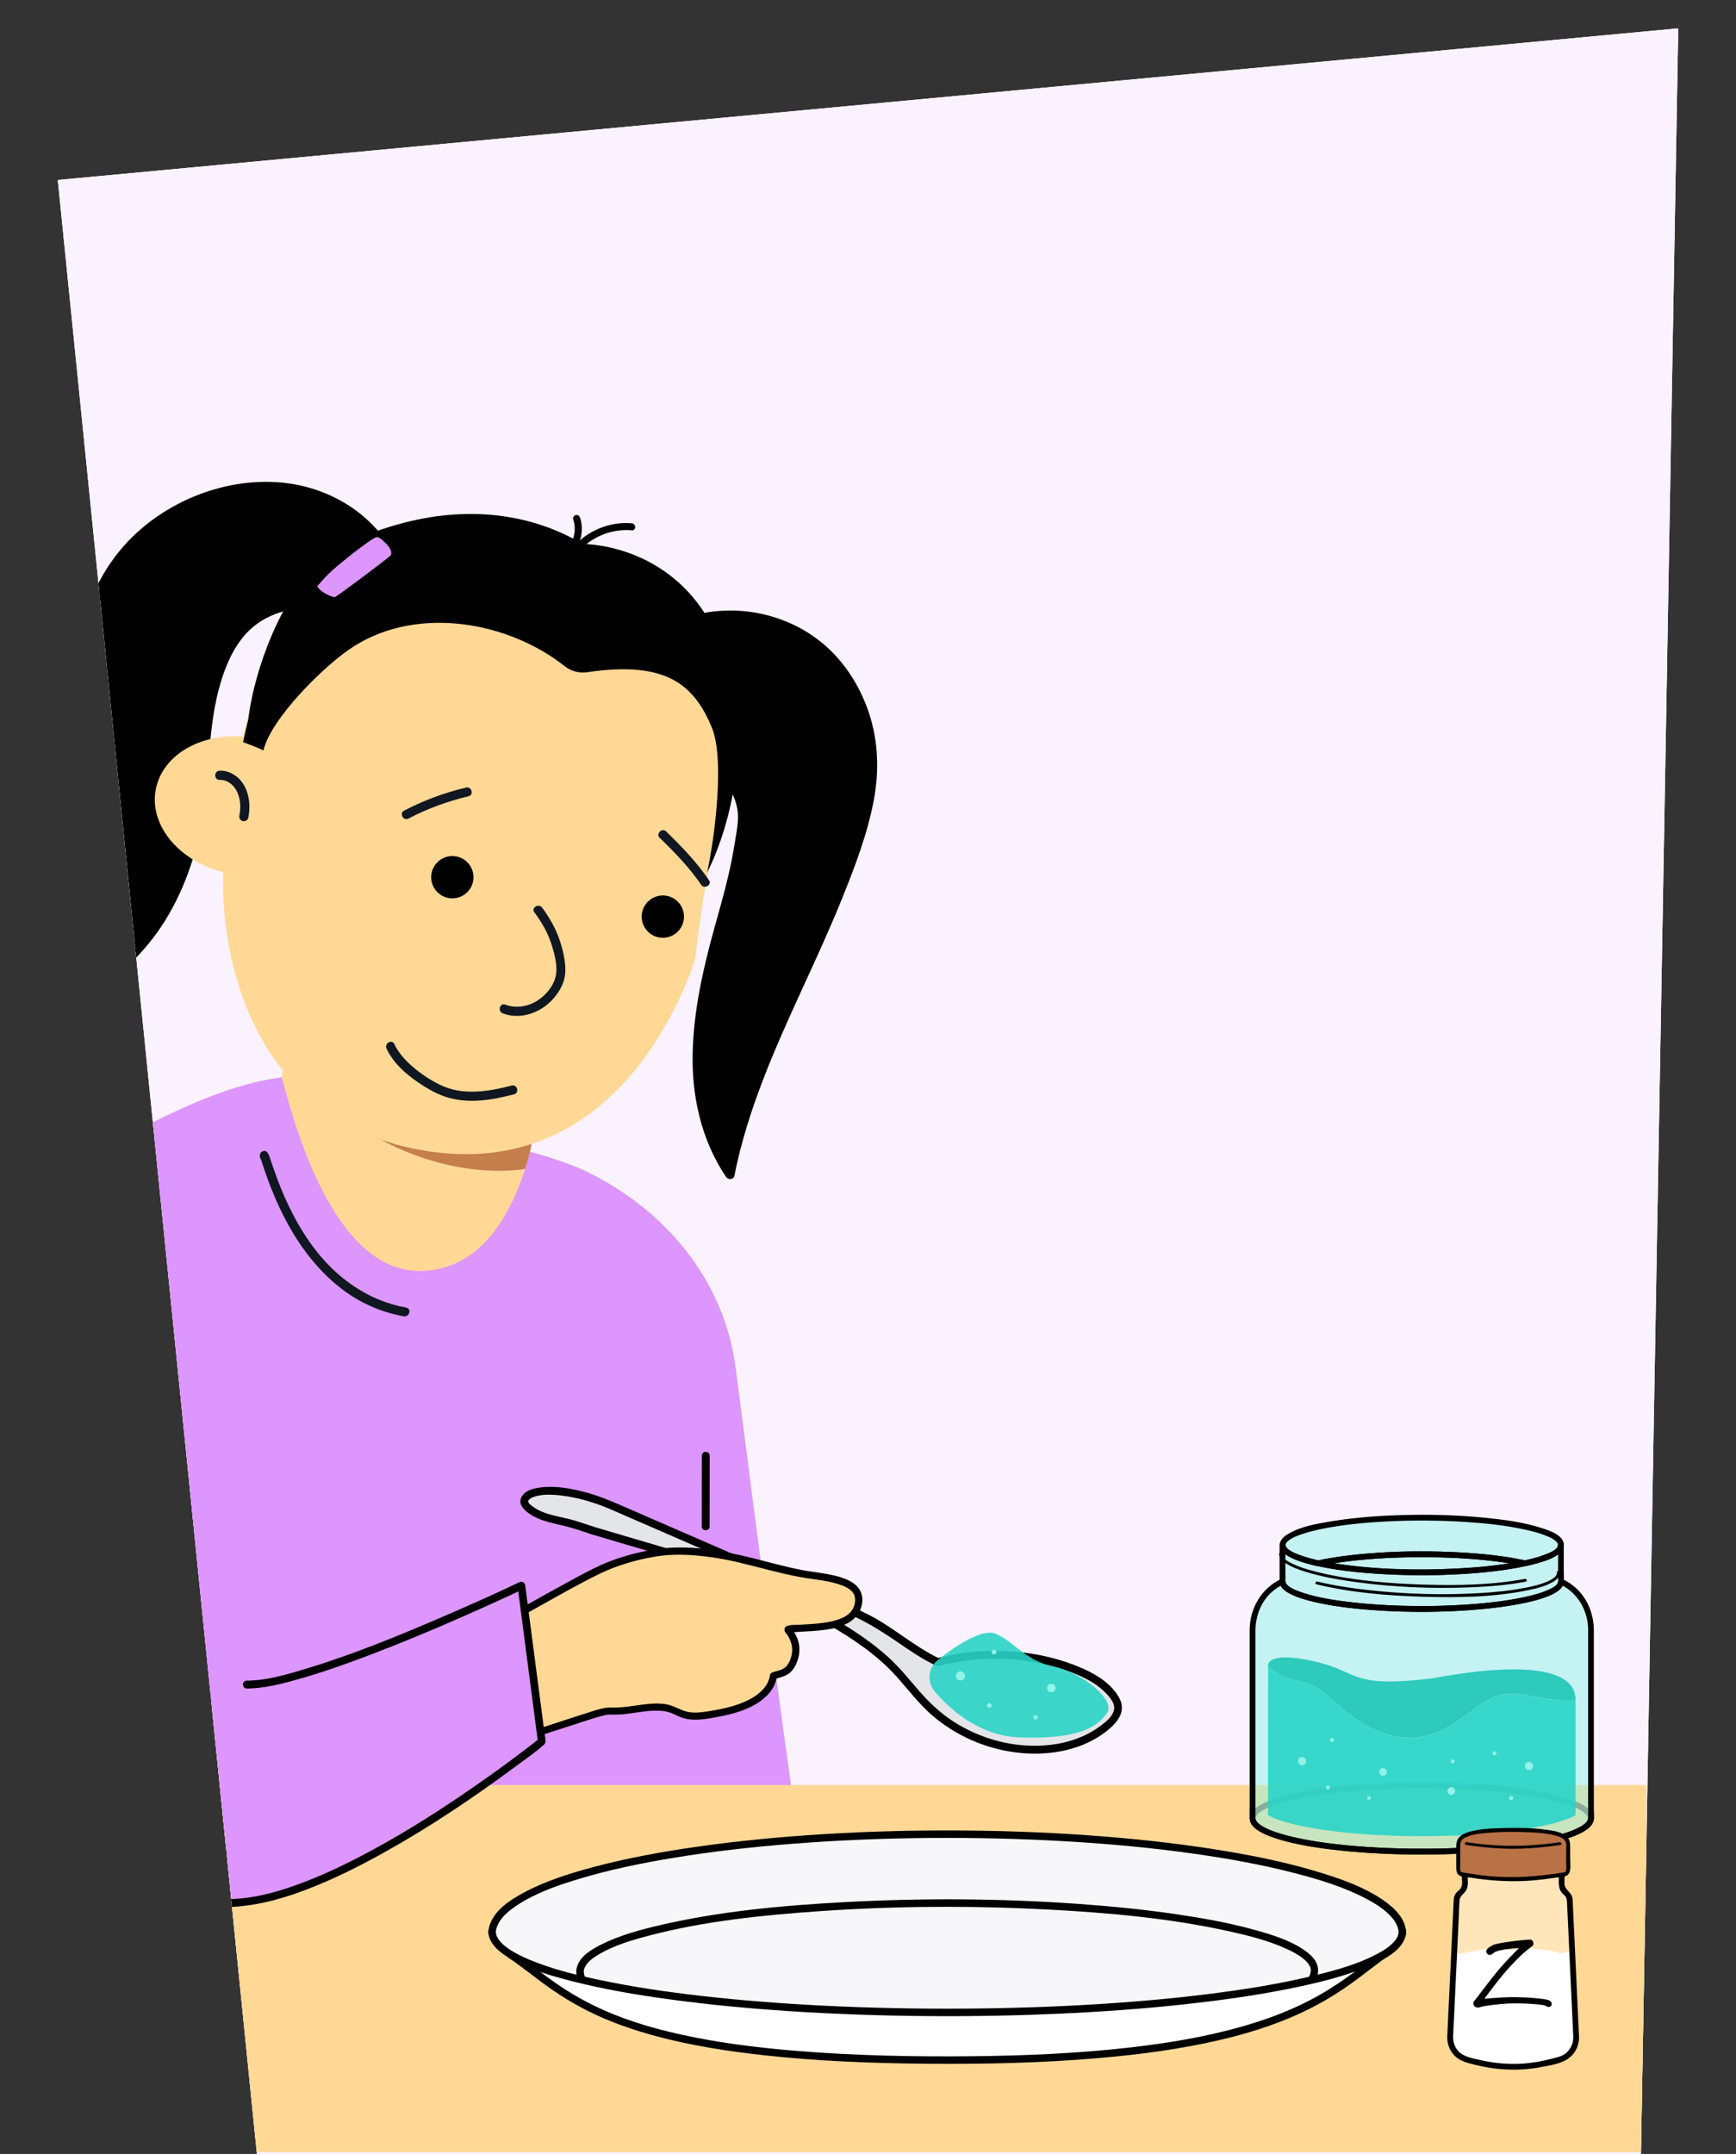 <?xml version="1.0" encoding="UTF-8"?>
<svg xmlns="http://www.w3.org/2000/svg" xmlns:xlink="http://www.w3.org/1999/xlink" viewBox="0 0 600 744.23">
  <rect x="0" y="0" width="600" height="744.23" fill="#333333" stroke="none"/>
  <defs>
    <style>
      .cls-1 {
        mix-blend-mode: multiply;
      }

      .cls-1, .cls-2 {
        fill: #91f2e9;
      }

      .cls-1, .cls-3 {
        opacity: .5;
      }

      .cls-4 {
        fill: #be3cfe;
      }

      .cls-5 {
        fill: #f7f6f9;
      }

      .cls-6 {
        fill: #ffd895;
      }

      .cls-7 {
        isolation: isolate;
      }

      .cls-8 {
        fill: #101720;
      }

      .cls-9 {
        clip-path: url(#clippath-1);
      }

      .cls-10 {
        stroke: #000;
        stroke-miterlimit: 10;
        stroke-width: .5px;
      }

      .cls-11 {
        fill-rule: evenodd;
      }

      .cls-12 {
        fill: #fff;
      }

      .cls-13 {
        fill: #fbf2ff;
      }

      .cls-14 {
        fill: #e3e5e8;
      }

      .cls-15 {
        fill: #903714;
      }

      .cls-16 {
        opacity: .35;
      }

      .cls-17 {
        fill: #29d4c7;
      }

      .cls-17, .cls-18 {
        opacity: .9;
      }

      .cls-19 {
        fill: #c47f4d;
      }

      .cls-18 {
        fill: #1ec6b6;
      }

      .cls-20 {
        fill: #b97146;
      }

      .cls-21 {
        fill: #dc96fe;
      }
    </style>
    <clipPath id="clippath-1">
      <path id="Path_2269-4" data-name="Path 2269" class="cls-13" d="M580.02,9.8L19.98,62.19l68.88,682.57h478.27l12.9-734.96Z"/>
    </clipPath>
  </defs>
  <g class="cls-7">
    <g id="Voorgrond">
      <g>
        <g class="cls-3">
          <g id="Vorm-01">
            <path id="Path_2269" data-name="Path 2269" class="cls-13" d="M580.02,9.8L19.98,62.19l68.88,682.57h478.27l12.9-734.96Z"/>
          </g>
        </g>
        <path id="Path_2269-2" data-name="Path 2269" class="cls-13" d="M580.02,9.8L19.98,62.19l68.88,682.57h478.27l12.9-734.96Z"/>
        <g>
          <path id="Path_2269-3" data-name="Path 2269" class="cls-13" d="M580.02,9.8L19.98,62.19l68.88,682.57h478.27l12.9-734.96Z"/>
          <g class="cls-9">
            <g>
              <path d="M144.23,204.01c-7.77-10.12-14.41-22.4-26.1-29-11.69-6.6-23.01-8.13-36.01-6.13-13,2-26.66,9.32-35.1,17.58-29.17,28.56-19.57,73.25-14.12,105.68,4.38,26.04,2.52,30.73-5.33,53.09,21.9-15.31,32.13-29.25,39.04-54.12,5.85-21.05,1.53-48.65,13.69-68.46,12.16-19.81,37.13-14.74,58.63-11.34,2.88-1.11,2.68-5.78,5.3-7.29Z"/>
              <path d="M145.59,203.22c-5.92-7.73-10.94-16.25-18.01-23.03-7.54-7.23-17.63-11.79-27.96-13.19-20.69-2.81-43.03,6.06-56.81,21.62-12.1,13.66-16.88,31.48-17.4,49.4-.5,17.42,2.6,34.68,5.52,51.78,1.49,8.72,3.1,17.62,2.66,26.5-.37,7.39-2.65,14.44-5.03,21.39-.82,2.38-1.65,4.75-2.49,7.12-.44,1.25,1.2,2.54,2.3,1.77,11.1-7.78,21.4-16.78,28.62-28.38,7.3-11.74,11.75-25.52,13.54-39.17,2.01-15.29,1.52-31.16,6.6-45.9,2.25-6.52,5.68-13.04,11.29-17.27,4.91-3.71,10.98-5.43,17.05-5.96,6.72-.59,13.52.03,20.18.94,3.4.46,6.78,1.01,10.17,1.55,1.68.27,3.3.85,4.78-.23,1.21-.88,1.86-2.21,2.44-3.55.48-1.11.91-2.55,1.98-3.23,1.7-1.08.13-3.79-1.58-2.71-1.43.91-2.22,2.29-2.88,3.81-.56,1.31-1.02,2.87-2.42,3.48l1.21-.16c-12.5-1.98-25.49-4.64-38.15-2.5-5.88.99-11.49,3.29-16.05,7.18-5.16,4.4-8.45,10.62-10.73,16.91-5.05,13.92-5,29.05-6.56,43.61-1.43,13.32-5.13,26.56-11.65,38.32-6.1,10.99-14.98,19.86-24.98,27.34-1.47,1.1-2.95,2.17-4.45,3.22.77.59,1.54,1.18,2.3,1.77,2.66-7.58,5.66-15.22,6.97-23.19s.61-15.54-.47-23.28c-2.4-17.17-6.24-34.09-6.96-51.47-.71-17.16,1.48-34.97,10.96-49.69,10.9-16.93,30.69-27.71,50.75-28.36,10.32-.34,20.71,2.39,29.35,8.14,8.1,5.39,13.61,13.69,19.15,21.49,1.32,1.86,2.66,3.71,4.04,5.52,1.21,1.58,3.93.02,2.71-1.58Z"/>
            </g>
            <g>
              <g>
                <path d="M204.13,253.27c20.87-1.81,42.59,1.27,51.16,22.26,2.31,5.65,1.11,9.61.34,14.92-2.84,19.6-9.6,34.75-12.89,55.32-3.29,20.57-3.11,41.35,9.55,60.1,7.42-37.77,28.2-70.11,41.21-106.24,5.3-14.72,10.58-30.54,7.02-46.67-4.83-21.91-20.83-38.31-44.14-40.28-23.32-1.97-41.14,12.87-52.05,32.16l-.2,8.45Z"/>
                <path d="M204.13,254.84c10.53-.9,21.61-.78,31.56,3.19,4.63,1.85,8.85,4.68,12.19,8.39,3.75,4.17,7.17,10,7.19,15.73,0,3.23-.72,6.49-1.22,9.67-.55,3.47-1.24,6.92-2.04,10.35-1.52,6.6-3.42,13.11-5.22,19.64-3.71,13.45-6.73,27.17-7.17,41.16-.49,15.45,2.83,30.72,11.52,43.68.69,1.03,2.59,1.04,2.87-.37,4.46-22.55,13.83-43.6,23.36-64.38,4.78-10.43,9.59-20.85,13.89-31.5,4.44-11.01,8.8-22.39,10.97-34.09,2.05-11.04,1.43-22.17-2.67-32.67-3.13-7.99-7.99-15.33-14.53-20.93-13.85-11.85-34.19-15.14-51.03-8.08-8.45,3.54-15.76,9.38-21.69,16.31-3.06,3.58-5.8,7.45-8.2,11.5-.45.76-1.03,1.52-1.13,2.41-.04.37-.02.77-.03,1.14-.04,1.54-.07,3.08-.11,4.62-.02.88-.04,1.76-.06,2.64-.05,2.02,3.09,2.02,3.14,0,.05-2.36.11-4.72.16-7.08,0-.4.05-.82.03-1.22s-.31.47.06.17c.42-.35.72-1.24,1.02-1.73,1.19-1.97,2.46-3.89,3.81-5.75,5.14-7.1,11.59-13.4,19.25-17.71,15.4-8.67,35.15-7.57,49.57,2.65,6.72,4.77,11.93,11.43,15.42,18.86,4.38,9.33,5.88,19.61,4.63,29.82-1.42,11.62-5.65,22.9-9.84,33.76-3.98,10.33-8.55,20.42-13.16,30.48-9.19,20.06-18.66,40.21-24.04,61.7-.68,2.73-1.29,5.47-1.84,8.23l2.87-.37c-7.9-11.79-11.24-25.49-11.14-39.59.1-14.13,3.06-28.03,6.77-41.61,1.82-6.67,3.77-13.3,5.36-20.04.82-3.48,1.54-6.99,2.12-10.52.54-3.3,1.23-6.68,1.41-10.02.33-6.2-2.66-12.22-6.37-17.03-3.14-4.07-7.17-7.37-11.76-9.69-10.98-5.55-23.9-5.9-35.92-4.88-2,.17-2.01,3.31,0,3.14Z"/>
              </g>
              <path class="cls-4" d="M216.92,223.06c.13,1.86,11.32,20.32,12.74,20.08,1.12-.19,3.52-1.32,4.74-2.42.21-.19-3.5-8.9-6.2-12.83-.78-1.15-5.87-9.54-7.25-9.42-1.08.09-3.62,3.58-4.03,4.59Z"/>
            </g>
            <path class="cls-6" d="M184.21,384.86l-.29,1.8c-.58,3.56,0,8.85-1.04,12.36-5.88,19.85-14.94,47.44-50.91,40.24-35.97-7.2-38.72-41.84-34.59-67.03l2.06-12.57c7.28,7.36,17.63,14.24,30.1,19.42,20.67,8.58,40.37,10.33,54.67,5.77Z"/>
            <path class="cls-19" d="M183.76,395.24s-.81,3.76-1.38,6.18l-.57,2.42c-14.28,2.29-37.07-.62-58.65-15.13-12.68-8.53-19.45-16.19-26.97-27.11l.17-1.3c11.22,14.35,23.23,24.83,42.01,27.91,18.78,3.07,30.49,9.42,45.38,7.03Z"/>
            <g>
              <path class="cls-6" d="M247.85,285.14h-.01c.16-1.66,14.53-85.51-66.05-100.61-80.58-15.1-97.71,69.42-97.87,69.99h-.01c-14.86-1.15-27.88,6.51-30.09,18.32-1.68,8.96,3.34,17.97,12.1,23.65,3.29,2.15,7.1,3.83,11.29,4.86-1.21,23.37,6.82,83.18,65.29,95.43,64.92,13.6,91.33-45.63,97.77-65.43,0,0,1.71-15.12,3.5-24.66,2.3-12.3,4.08-21.55,4.08-21.55"/>
              <g>
                <circle cx="156.34" cy="303.09" r="7.31"/>
                <circle cx="229.09" cy="316.71" r="7.31"/>
              </g>
              <path d="M199.61,191.01c4.59-5.47,11.64-8.39,18.75-7.78,1.56.13,1.55-2.3,0-2.43-7.68-.66-15.52,2.59-20.47,8.49-1,1.19.71,2.92,1.72,1.72h0Z"/>
              <path d="M198.82,189.92c2.26-3.16,2.88-7.42,1.64-11.09-.21-.62-.84-1.03-1.5-.85-.61.17-1.06.87-.85,1.5,1.06,3.12.53,6.54-1.39,9.22-.38.53-.09,1.35.44,1.66.61.36,1.28.1,1.66-.44h0Z"/>
              <path class="cls-8" d="M75.93,269.46c2.52-.07,4.65,1.53,5.84,3.79,1.35,2.54,1.54,5.7.97,8.48-.17.84.24,1.72,1.11,1.96.79.22,1.79-.27,1.96-1.11.76-3.71.48-7.77-1.39-11.13-1.71-3.07-4.91-5.27-8.49-5.17-2.05.05-2.05,3.24,0,3.19h0Z"/>
              <path class="cls-8" d="M133.62,362.35c2.57,5.56,7.89,9.8,12.96,12.98,2.76,1.73,5.7,3.23,8.86,4.06,3.46.92,7.09,1.12,10.65.84,3.93-.31,7.78-1.15,11.58-2.13,1.95-.5,1.12-3.53-.83-3.02-8.09,2.09-16.92,3.57-24.76-.26-3.14-1.53-6.13-3.48-8.82-5.72-2.79-2.33-5.41-5.01-6.95-8.34-.85-1.83-3.55-.24-2.71,1.58h0Z"/>
            </g>
            <path class="cls-11" d="M201.6,187.98s-27.32-.24-45.2,1.37c-16.5,1.49-31.77,10.5-44.07,19.8-13.55,10.24-23.49,25.72-27.27,42.6l-1.05,4.67c5.11,1.87,7.05,2.87,7.05,2.87,2.44-10.91,21.33-29.81,31.49-36.14,22.48-14.01,53.43-8.17,72.66,7.06,2.11,1.67,4.95,2.46,7.64,2.06,27.27-4.03,36.93,4.13,43.17,19.09,4.62,11.08.81,39.19-1.63,50.1,0,0,18.81-34.31,6.29-74.13-12.52-39.82-49.09-39.36-49.09-39.36Z"/>
            <path class="cls-11" d="M207.68,192.51s-32.45-29.99-87.49-4.95c-26.45,12.03-37.38,62.96-34.03,68.88,0,0,16.58-25.23,35.14-38.42,18.57-13.19,48.08-21.07,57.02-14.49,8.94,6.58,29.36-11.01,29.36-11.01Z"/>
            <path class="cls-21" d="M31.89,398.79c22.97-12.46,44.6-23.85,65.49-26.56,5.45,20.69,19.65,69.6,50.29,66.82,21.88-1.98,31.3-24.9,35.5-41.11,0,0,11.88,3.11,19.49,6.81,27.43,13.3,47.75,37.74,51.62,67.97,7.98,62.28,21.36,164.86,25.3,183.75l-306.84-1.59c-3.78-98.29.47-145.61,6.35-181.78,5.31-32.64,23.74-58.56,52.8-74.32Z"/>
            <path class="cls-8" d="M173.78,350.15c6.69,2.48,14.16-.65,18.32-6.13,1.9-2.5,3.22-5.26,3.29-8.44.08-3.52-.81-7.28-1.91-10.6-1.37-4.12-3.51-7.87-6.09-11.35-1.19-1.6-3.91-.04-2.71,1.58,2.54,3.42,4.68,7.09,5.96,11.16,1.05,3.35,2.23,7.59,1.38,11.11-.84,3.48-3.61,6.68-6.65,8.47-3.28,1.93-7.16,2.5-10.76,1.17-1.89-.7-2.71,2.33-.83,3.02h0Z"/>
            <path class="cls-8" d="M141.23,282.8c6.54-3.44,13.51-5.96,20.69-7.67,1.96-.47,1.13-3.49-.83-3.02-7.44,1.78-14.67,4.43-21.44,7.99-1.79.94-.2,3.65,1.58,2.71h0Z"/>
            <path class="cls-8" d="M228.02,289.5c5.17,4.99,10.24,10.23,14.3,16.18,1.13,1.66,3.85.09,2.71-1.58-4.22-6.17-9.43-11.63-14.79-16.81-1.45-1.4-3.67.81-2.22,2.22h0Z"/>
            <path class="cls-21" d="M114.87,197.06c3.11-2.83,12.84-10.55,15.01-11.38,1.15-.45,2.32,1.05,3.27,1.87,1.2,1.04,2.67,3.11,1.86,4.34-.48.73-18.95,14.53-19.35,14.46-2.01-.36-5.15-2.08-6-3.77,0,0,2.1-2.69,5.21-5.52Z"/>
            <path class="cls-8" d="M91.65,400.77c-.72.29-1.31-.26-1.68-.66.02.03.03.07.05.09.25.29-.11-.33,0-.03.13.37.26.73.39,1.1.42,1.24.82,2.48,1.25,3.72,1.42,4.1,3.02,8.15,4.86,12.08,5.09,10.9,12.14,21.12,21.81,28.44,6.23,4.71,13.52,7.93,21.21,9.3,1.97.35,2.82-2.67.83-3.02-13.39-2.39-24.49-10.52-32.43-21.37-5.9-8.07-10.14-17.18-13.37-26.58-.44-1.29-.86-2.6-1.31-3.89-.35-.98-.98-2.79-2.44-2.19-1.84.75-1.04,3.79.83,3.02h0Z"/>
            <polygon class="cls-6" points="569 743.62 82.47 743.62 72.47 616.75 569 616.75 569 743.62"/>
            <g>
              <ellipse class="cls-12" cx="327.38" cy="667.37" rx="157.31" ry="27.94"/>
              <path class="cls-12" d="M466.03,680.58c-21.32,13.69-75.36,22.47-138.65,22.47s-117.33-8.77-138.65-22.46h277.3Z"/>
              <path class="cls-5" d="M170.07,668.05c0-18.9,70.43-34.23,157.31-34.23s157.31,15.32,157.31,34.23H170.07Z"/>
              <g>
                <path class="cls-12" d="M480.69,673.6c-20.35,13.67-35.25,38.19-152.99,38.19s-130.84-22.81-151.27-36.44"/>
                <path d="M480.04,672.49c-4.16,2.8-8.04,5.97-12.06,8.95-4.95,3.67-10.12,7.03-15.61,9.85-7.55,3.89-15.57,6.8-23.74,9.09-12.13,3.4-24.61,5.49-37.11,6.95-18.31,2.13-36.78,2.93-55.2,3.13-20.06.21-40.17-.18-60.18-1.78-13.73-1.1-27.47-2.77-40.93-5.75-8.92-1.98-17.79-4.54-26.15-8.21-5.9-2.59-11.52-5.75-16.83-9.41-4.2-2.9-8.17-6.1-12.3-9.09-.94-.68-1.89-1.34-2.86-1.99-1.38-.92-2.68,1.31-1.3,2.23,4.13,2.76,7.99,5.89,12,8.83,4.89,3.58,10,6.82,15.43,9.53,7.61,3.8,15.69,6.61,23.9,8.79,12.22,3.25,24.78,5.18,37.34,6.55,18.44,2.01,37.02,2.72,55.56,2.89,20.06.18,40.17-.25,60.16-1.99,13.87-1.21,27.74-3.03,41.31-6.18,9.25-2.15,18.37-4.97,27.04-8.87,6.1-2.74,11.91-6.07,17.39-9.9,4.27-2.99,8.32-6.28,12.54-9.35.95-.69,1.91-1.37,2.89-2.03,1.37-.92.08-3.16-1.3-2.23h0Z"/>
              </g>
              <path d="M171.36,667.97c0-.93.1-1.45.49-2.5.07-.18.29-.67.53-1.09.26-.46.56-.9.87-1.33,1.32-1.74,3.51-3.5,5.52-4.81,6.46-4.22,13.96-6.83,21.3-9.04,10.61-3.2,21.5-5.43,32.42-7.24,13.7-2.27,27.52-3.81,41.37-4.9,15.78-1.24,31.61-1.88,47.45-2.01s32.4.25,48.56,1.24c14.36.87,28.7,2.2,42.94,4.22,11.69,1.66,23.34,3.74,34.78,6.71,8.28,2.15,16.64,4.68,24.26,8.63,2.6,1.35,5.18,2.89,7.36,4.81.81.72,1.83,1.77,2.33,2.44.32.42.61.87.87,1.33.11.2.22.41.32.62.18.37.08.14.22.52.36,1.02.44,1.48.45,2.39.01,1.66,2.59,1.66,2.58,0-.03-5.01-4.08-8.78-7.9-11.42-6.4-4.42-14.02-7.13-21.39-9.42-10.73-3.33-21.77-5.63-32.84-7.49-13.79-2.32-27.71-3.91-41.65-5.04-16.13-1.31-32.32-1.97-48.5-2.11-16.57-.14-33.16.26-49.7,1.29-14.61.91-29.19,2.31-43.68,4.39-11.86,1.71-23.69,3.86-35.27,6.95-8.34,2.23-16.78,4.88-24.39,9.02-4.49,2.44-9.59,5.79-11.36,10.86-.33.95-.5,1.97-.5,2.97-.01,1.66,2.57,1.66,2.58,0h0Z"/>
              <g>
                <path class="cls-5" d="M484.69,667.37c0,15.43-70.43,27.94-157.31,27.94s-157.31-12.51-157.31-27.94"/>
                <path d="M483.4,667.37c0,.18-.01.35-.03.52-.02.25.04-.24,0,0-.02.12-.04.23-.07.35-.05.17-.1.35-.15.52-.12.39.03,0-.13.34-.46.93-.78,1.34-1.37,1.98-1.61,1.73-3.54,2.91-5.7,4.05-6.62,3.51-14.04,5.56-21.28,7.34-10.7,2.63-21.61,4.45-32.53,5.92-13.64,1.84-27.35,3.08-41.08,3.97-15.83,1.02-31.7,1.54-47.56,1.65-16.23.11-32.47-.21-48.69-1.01-14.3-.71-28.58-1.8-42.8-3.43-11.7-1.35-23.38-3.05-34.9-5.49-8.21-1.74-16.51-3.76-24.26-7.03-2.6-1.1-5.19-2.37-7.49-4.02-1.48-1.06-2.84-2.32-3.62-3.96-.13-.27,0,.09-.11-.29-.05-.17-.11-.34-.15-.52-.05-.21-.09-.54-.07-.31-.02-.19-.03-.38-.03-.57-.01-1.66-2.59-1.66-2.58,0,.04,4.47,4.38,7.54,7.87,9.51,6.6,3.73,14.13,5.89,21.43,7.74,10.77,2.73,21.76,4.59,32.77,6.1,13.86,1.91,27.8,3.22,41.76,4.14,16.11,1.06,32.26,1.6,48.41,1.72,16.62.12,33.24-.21,49.84-1.06,14.57-.74,29.13-1.87,43.62-3.59,11.79-1.4,23.57-3.14,35.17-5.66,8.31-1.81,16.68-3.95,24.47-7.4,4.16-1.85,9.45-4.44,11.32-8.92.34-.82.53-1.68.54-2.57.01-1.66-2.56-1.66-2.58,0h0Z"/>
              </g>
              <path d="M454.63,684.43c1.1-2.3,1.36-4.61.03-6.83-1-1.66-2.57-2.94-4.16-4-5-3.34-11.07-5.19-16.81-6.78-8.74-2.42-17.71-4.04-26.67-5.36-11.4-1.68-22.88-2.83-34.37-3.64-26.82-1.9-53.81-2.06-80.66-.61-21.59,1.17-43.45,3.14-64.53,8.12-6.66,1.57-13.41,3.43-19.56,6.48-3.3,1.64-7.51,4.07-8.52,7.93-.37,1.42-.18,2.87.37,4.22.61,1.52,3.11.85,2.49-.69-.33-.81-.53-1.6-.46-2.46,0-.07-.04.12.04-.2.05-.18.1-.36.15-.54.07-.22.68-1.27.86-1.48,1.22-1.51,2.65-2.47,4.31-3.43,5.23-3.05,11.22-4.81,17.04-6.34,19.33-5.08,39.52-7.13,59.41-8.5,26.07-1.79,52.3-1.93,78.39-.56,21.2,1.11,42.6,3.01,63.35,7.65,6.59,1.47,13.3,3.17,19.46,6.01,1.97.91,4.16,2.07,5.7,3.36.33.27.64.56.94.86.14.14.27.29.4.43.05.06.1.12.15.17.21.26.03.02.14.18.2.28.38.58.55.88.15.27.09.17.11.23.06.16.12.33.16.49.04.15.07.3.1.45-.03-.16,0-.03,0,.2,0,.87-.25,1.66-.62,2.45-.71,1.49,1.51,2.8,2.23,1.3h0Z"/>
            </g>
            <g>
              <g>
                <path class="cls-14" d="M324.14,574.3c-8.13-3.8-15.51-10.3-24.03-14.91-8.19-4.44-84.77-37.45-86.76-38.35-6.63-3-13.26-5.09-20.51-5.78-2.96-.28-7.13-.25-9.77,1.12-1.11.58-2.2,1.73-1.84,2.93.14.48.49.87.85,1.22,4.25,4.29,11.46,4.36,18.7,6.98,5.68,2.06,34.1,9.83,39.44,12.18l31.05,12.59c11.34,5.14,28.45,13.88,39.09,25.51,3.39,3.7,6.4,7.75,9.94,11.31,9.91,9.93,23.91,15.64,37.94,15.47,9.08-.11,18.41-2.78,25.1-8.92,1.71-1.57,3.33-3.64,3.12-5.95-.11-1.16-.68-2.23-1.33-3.2-3.42-5.06-9.16-8.03-14.91-10.11-14.68-5.31-30.97-6.05-46.06-2.08"/>
                <path d="M324.83,573.13c-8.85-4.19-16.15-10.95-24.88-15.35-3.24-1.63-6.57-3.1-9.87-4.6-11.66-5.27-23.39-10.4-35.11-15.52-11.05-4.83-22.11-9.63-33.18-14.43-2.49-1.08-4.98-2.14-7.46-3.24-3.68-1.62-7.4-3.12-11.29-4.2-5.14-1.43-10.82-2.53-16.17-1.86-2.28.29-5.09.91-6.44,2.98-1.55,2.38.26,4.41,2.15,5.82,4.12,3.08,9.62,3.67,14.44,5.01,2.8.78,5.54,1.81,8.33,2.65,3.3,1,6.61,1.97,9.92,2.94,6.91,2.03,13.85,3.99,20.69,6.25,3.17,1.05,5.72,2.16,9.01,3.49,5.71,2.31,11.42,4.63,17.13,6.94,3.7,1.5,7.54,2.97,11.02,4.6,8.96,4.18,17.74,8.92,25.72,14.79,4.16,3.06,8.04,6.48,11.47,10.35,3.92,4.43,7.47,9.17,11.99,13.03,8.08,6.9,18.13,11.34,28.67,12.69,10.31,1.33,21.64-.26,30.26-6.42,3.96-2.83,8.42-7.08,5.67-12.27-2.45-4.62-7.29-7.82-11.92-9.94-10.5-4.82-22.5-6.81-34.01-6.39-5.8.21-11.57,1.06-17.19,2.52-1.69.44-.97,3.05.72,2.61,11.29-2.93,23.21-3.27,34.63-.93,5.44,1.11,10.95,2.71,15.92,5.23,2.26,1.15,4.42,2.51,6.27,4.25,1.58,1.49,4.01,3.91,3.76,6.29-.25,2.46-2.78,4.43-4.6,5.81-2,1.52-4.22,2.79-6.52,3.79-4.69,2.04-9.85,3-14.94,3.15-10.36.3-20.71-2.71-29.42-8.31-4.6-2.96-8.51-6.65-12.07-10.78-3.52-4.08-6.87-8.26-10.91-11.85-7.4-6.58-15.96-11.8-24.73-16.33-9.67-5-19.84-8.82-29.92-12.9-3.77-1.53-7.54-3.05-11.31-4.58-.33-.13.57.23-.35-.15-.38-.16-.76-.3-1.15-.45-1.12-.41-2.26-.79-3.4-1.16-3.12-1.01-6.26-1.96-9.41-2.9-6.8-2.03-13.63-3.97-20.42-6.03-2.61-.79-5.18-1.75-7.8-2.5-4.62-1.32-10.13-1.77-14.07-4.75-.41-.31-1.05-.77-1.32-1.21-.38-.63-.1-1,.48-1.43.91-.68,2.13-.95,3.23-1.14,2.46-.43,5.02-.27,7.49.01,5.62.66,11.11,2.29,16.32,4.45,2.45,1.01,4.87,2.12,7.31,3.17,9.86,4.27,19.72,8.55,29.57,12.85,11.88,5.18,23.75,10.37,35.58,15.65,4.18,1.87,8.36,3.74,12.51,5.68,5.19,2.43,9.96,5.45,14.7,8.68,4.36,2.98,8.72,6,13.5,8.27,1.57.74,2.95-1.59,1.37-2.34h0Z"/>
              </g>
              <path class="cls-15" d="M265.73,570.35c1.74,0,1.75-2.71,0-2.71s-1.75,2.71,0,2.71h0Z"/>
              <g>
                <path class="cls-6" d="M48.66,563.99c8.11,10.94,16.67,21.25,21.2,22.15,39.28,7.82,47.72-3.7,81.41-15.19,16.92-5.77,41.6-21.92,57.07-29.08,7.9-3.66,18.53-5.56,21.78-5.73,18.22-.99,31.17,4.32,45.95,7.4,7.34,1.53,20.97,1.69,20.73,9.32-.34,10.68-17.17,9.08-24.39,10.1-.25.23.23.35.39.57,2.84,3.79,3,8.34.5,12.25-1.54,2.4-3.65,2.37-5.99,3.25-.04.02.03.12.01.19-.66,3.54-2.85,5.94-5.77,7.9-5.01,3.37-11.84,4.64-16.99,5.45-12.69,2-8.24-4.53-23.15-2.26-18.76,2.85-1-2.91-34.08,7.91-30.79,10.07-67.62,40.5-120.08,42.69-11.41.47-41.21-19.87-67.72-43.4l49.11-33.51Z"/>
                <path d="M47.58,564.62c3.92,5.28,7.93,10.55,12.4,15.38,2.68,2.9,5.95,6.63,10.02,7.44,10.75,2.15,21.85,3.34,32.77,1.8,8.58-1.21,16.66-4.29,24.62-7.6,4.64-1.93,9.27-3.9,13.96-5.73,5.08-1.98,10.3-3.6,15.33-5.69,10.13-4.21,19.73-9.65,29.3-14.99,4.79-2.68,9.57-5.38,14.42-7.96,4.47-2.38,8.98-4.75,13.8-6.36,4.68-1.57,9.59-2.8,14.49-3.39,5.72-.69,11.74-.24,17.42.56,11,1.55,21.48,5.44,32.43,7.15,4.18.65,8.53,1.04,12.5,2.56,1.47.56,3.07,1.38,3.93,2.76.85,1.36.7,3.18.13,4.62-1.23,3.17-4.83,4.41-7.87,5.08-3.69.81-7.5.92-11.26,1.15-1.17.07-4.18-.16-4.71,1.09-.24.57-.19,1.03.19,1.51,2.04,2.5,2.93,5.52,1.93,8.71-.45,1.44-1.23,3.01-2.57,3.8-1.16.68-2.58.88-3.84,1.33-.55.2-.88.62-.91,1.2-.01.19-.09.62-.02.24-.06.36-.18.73-.3,1.07-.23.68-.55,1.33-.94,1.94-.77,1.22-1.83,2.25-2.97,3.12-2.56,1.95-5.59,3.2-8.67,4.09-2.81.82-5.7,1.36-8.59,1.82-2.16.34-4.47.62-6.65.21-2.71-.52-4.97-2.23-7.72-2.69-4.43-.74-8.85.33-13.25.83-1.73.2-3.46.34-5.2.31-.98-.02-1.91,0-2.88.18-2.06.38-4.07,1.09-6.07,1.72-5.12,1.62-10.23,3.31-15.33,4.98-8.8,2.88-17.16,6.89-25.43,11.03-9.55,4.78-19.01,9.76-28.72,14.22-10.75,4.95-21.8,9.27-33.23,12.36-6.08,1.65-12.25,2.95-18.48,3.85-3.35.48-6.71.84-10.09,1.08-2.06.15-4.2.43-6.26.14-3.6-.49-7.1-2.04-10.35-3.61-4.78-2.3-9.35-5.03-13.81-7.89-11.43-7.34-22.22-15.68-32.6-24.43-2.73-2.3-5.43-4.64-8.1-7.01l-.25,1.95c5.55-3.78,11.09-7.57,16.64-11.35,8.8-6,17.6-12.01,26.4-18.01,2.03-1.38,4.05-2.77,6.08-4.15,1.32-.9.07-3.06-1.26-2.15-5.55,3.78-11.09,7.57-16.64,11.35-8.8,6-17.6,12.01-26.4,18.01-2.03,1.38-4.05,2.77-6.08,4.15-.62.42-.89,1.39-.25,1.95,10.68,9.48,21.82,18.49,33.53,26.68,8.57,5.99,17.67,12.13,27.6,15.63,1.57.55,3.18,1.02,4.83,1.27,2.16.33,4.32.12,6.5-.02,6.58-.45,13.14-1.35,19.61-2.67,12.06-2.45,23.77-6.37,35.1-11.14,10.31-4.34,20.29-9.36,30.26-14.43,8.68-4.41,17.36-8.93,26.45-12.45,5.21-2.01,10.58-3.63,15.9-5.35,3.1-1.01,6.2-2.06,9.35-2.92.67-.18,1.34-.34,2.02-.47.4-.07-.21.01.09-.01.11,0,.22-.02.32-.03.2,0,.41-.02.61-.02,1.24,0,2.46.02,3.7-.06,3.87-.28,7.68-1.17,11.56-1.3,1.89-.06,3.77.06,5.57.69,1.23.42,2.36,1.08,3.57,1.55,4.1,1.61,8.68.68,12.86-.09,5.98-1.11,12.44-2.9,16.91-7.28.99-.97,1.86-2.09,2.48-3.33.31-.63.58-1.29.78-1.97.1-.35.23-.73.26-1.1,0,.03.06-1.03.03-.52l-.91,1.2c1.61-.58,3.4-.85,4.84-1.83,1.69-1.15,2.72-3.13,3.32-5.03s.67-4.02.2-5.98-1.5-3.58-2.78-5.14l.19,1.51.07-.16-.74.57c3.55-.49,7.17-.42,10.74-.82,3.64-.41,7.6-1.04,10.65-3.21,2.89-2.04,4.71-5.87,3.64-9.41-1.11-3.63-5.1-5.21-8.44-6.1-4.08-1.09-8.31-1.4-12.45-2.2-5.66-1.1-11.21-2.7-16.8-4.07-10.81-2.66-22.41-4.79-33.54-3.03-5.31.84-10.62,2.18-15.64,4.12-4.6,1.78-8.98,4.16-13.31,6.5-10.07,5.43-19.92,11.26-30.11,16.47-4.68,2.39-9.42,4.69-14.34,6.54-5.29,1.99-10.63,3.79-15.87,5.91-8.52,3.44-16.9,7.43-25.75,9.96-9.2,2.63-18.66,3.1-28.15,2.14-3.31-.33-6.61-.82-9.88-1.41-2.24-.4-4.11-.66-5.98-1.97-4.4-3.1-7.94-7.67-11.28-11.82-2.22-2.75-4.37-5.57-6.48-8.41-.94-1.27-3.11-.03-2.15,1.26Z"/>
              </g>
              <path d="M245.28,507.76c0-1.6,0-3.2,0-4.81h-2.71c-.01,8.16-.02,16.32-.03,24.47,0,1.74,2.71,1.75,2.71,0,.01-8.16.02-16.32.03-24.47,0-1.74-2.71-1.75-2.71,0,0,1.6,0,3.2,0,4.81,0,1.74,2.71,1.75,2.71,0h0Z"/>
              <path class="cls-21" d="M187.27,601.74s-78.25,56.12-104.25,55.6c-119.38-2.41-101.04-112.88-101.04-112.88l46.69-55.64,49.79,82.13,101.76-23.08,4.64,30.66,2.4,23.21Z"/>
              <path class="cls-17" d="M324.15,573.53c-3.39,2.69-3.86,7.68-1.04,10.96,5.43,6.33,15.56,15.36,29.46,15.83,21.51.72,27.22-4.28,30.09-8.58,2.87-4.3-8.38-13.74-18.42-15.89-10.04-2.15-13.53-8.46-19.98-11.33-4.6-2.04-13.87,4.05-20.11,9.01Z"/>
              <circle class="cls-2" cx="331.94" cy="579.06" r="1.59"/>
              <circle class="cls-2" cx="341.95" cy="589.26" r=".8"/>
              <circle class="cls-2" cx="343.54" cy="570.83" r=".8"/>
              <circle class="cls-2" cx="363.35" cy="583.23" r="1.49"/>
              <circle class="cls-2" cx="357.92" cy="593.4" r=".74"/>
              <path d="M85.33,583.4c6.27-.02,12.58-1.73,18.56-3.44,8.1-2.32,16.05-5.15,23.92-8.15,14.86-5.65,29.49-11.95,43.95-18.54,3.06-1.39,6.11-2.79,9.14-4.24l-2.04-1.17c.79,6.06,1.58,12.12,2.38,18.18,1.26,9.67,2.53,19.34,3.79,29.01.29,2.23.58,4.46.87,6.69l.4-.96c-1.74,1.4-3.12,2.45-4.79,3.72-4.37,3.33-8.8,6.58-13.28,9.75-13.17,9.33-26.77,18.13-41.01,25.75-7.45,3.99-15.08,7.67-23,10.63-6.81,2.55-13.94,4.7-21.22,5.34-19.72,1.76-39.64-4.75-57.24-13.1-6.57-3.11-12.97-6.59-19.16-10.41-1.68-1.04-3.35-2.1-4.99-3.2-.38-.26-.75-.53-1.14-.78-.41-.26.15.16.05.04-1.15-1.33-2.42-2.55-3.55-3.91-2.58-3.12-5.02-6.64-7.24-10.28-7.5-12.34-12.35-26.18-14.86-40.37-1.75-9.9-2.32-20-1.96-30.04.23-6.25,1.16-12.41,1.57-18.64.76-11.5,1.89-22.99,3.43-34.42,1.05-7.79,2.29-15.57,3.93-23.26,1.44-6.75,3.11-13.55,5.76-19.93.95-2.28,2.06-4.52,3.46-6.56.99-1.44-1.36-2.8-2.34-1.37-4.13,6.02-6.19,13.54-7.96,20.53-2.3,9.11-3.86,18.41-5.17,27.71-1.81,12.96-2.99,25.98-3.93,39.03-.33,4.56-1.05,9.08-1.31,13.65-.37,6.46-.35,12.94.1,19.4.76,10.74,2.7,21.42,6.03,31.67,4.12,12.68,10.29,24.98,18.9,35.23,1.12,1.33,2.27,2.85,3.69,3.87,4.32,3.09,8.96,5.78,13.59,8.36,9.21,5.14,18.82,9.61,28.78,13.09,11.54,4.03,23.76,6.8,36.04,6.68,9.47-.1,18.6-2.4,27.43-5.71,9.61-3.59,18.84-8.18,27.8-13.17,15.91-8.86,31.09-19.05,45.7-29.9,3.18-2.36,6.55-4.65,9.52-7.29.79-.7.61-1.42.49-2.35l-.88-6.72c-1.87-14.27-3.73-28.55-5.6-42.82-.14-1.05-.27-2.09-.41-3.14-.14-1.05-1.04-1.65-2.04-1.17-8.44,4.02-17,7.83-25.59,11.54-15.67,6.77-31.56,13.31-47.91,18.27-6.64,2.01-13.72,4.17-20.71,4.19-1.74,0-1.75,2.72,0,2.71h0Z"/>
            </g>
          </g>
        </g>
        <g>
          <g class="cls-3">
            <path d="M433.92,628.3c0-.41.24-.9.65-1.36.62-.68,1.4-1.17,2.2-1.61,2.46-1.36,5.21-2.19,7.92-2.9,8.85-2.34,18.07-3.32,27.18-3.95,11.67-.81,23.4-.88,35.08-.25,9.58.52,19.25,1.42,28.61,3.57,3.3.76,6.69,1.63,9.73,3.14.96.48,1.93,1.02,2.7,1.77.54.53.86,1.09.87,1.58.03,1.29,2.03,1.29,2,0-.04-1.87-1.51-3.22-2.97-4.18-2.38-1.56-5.22-2.48-7.94-3.26-8.97-2.57-18.44-3.59-27.72-4.29-12.39-.93-24.87-1-37.28-.29-9.89.57-19.91,1.53-29.56,3.9-3.34.82-6.79,1.79-9.79,3.5-1.71.98-3.64,2.45-3.68,4.61-.03,1.29,1.97,1.29,2,0h0Z"/>
          </g>
          <path class="cls-1" d="M549.86,563.02c0-6.68-3.54-12.99-9.45-16.1-.3-.16-.6-.3-.9-.45h0v-12.65c0-5.21-21.55-9.44-48.11-9.44s-48.11,4.23-48.11,9.44v3.29l-.7-.07c.04.49.29.98.7,1.47v7.97c-.31.14-.61.29-.9.45-5.92,3.11-9.45,9.42-9.45,16.1l-.02,65.28c0,6.34,26.18,11.46,58.48,11.46h0c32.3,0,58.48-5.13,58.48-11.46l-.02-65.28Z"/>
          <path d="M548.87,628.3c0,.41-.24.9-.65,1.35-.62.68-1.4,1.17-2.2,1.61-2.46,1.36-5.21,2.18-7.92,2.9-8.85,2.34-18.07,3.31-27.17,3.94-11.67.81-23.4.87-35.08.25-9.58-.52-19.25-1.42-28.62-3.56-3.3-.76-6.69-1.63-9.74-3.14-.96-.48-1.93-1.01-2.7-1.77-.54-.53-.86-1.09-.87-1.58-.03-1.29-2.03-1.29-2,0,.04,1.87,1.51,3.22,2.97,4.18,2.38,1.56,5.23,2.48,7.94,3.25,8.97,2.57,18.45,3.59,27.73,4.28,12.39.93,24.87,1,37.28.29,9.89-.57,19.91-1.52,29.55-3.89,3.34-.82,6.79-1.79,9.79-3.5,1.71-.97,3.64-2.45,3.68-4.61.03-1.29-1.97-1.29-2,0h0Z"/>
          <path d="M538.51,533.82c-.08,1.91-3.76,3.07-5.14,3.56-1.82.65-3.71,1.18-5.6,1.59-1.43.31-3.21-.37-4.65-.61-7.61-1.29-15.33-1.9-23.03-2.18-8.8-.32-17.63-.17-26.41.51-3.72.29-7.44.68-11.13,1.22-1.64.24-3.27.51-4.89.81-.69.13-1.47.4-2.16.35-1-.07-2.09-.49-3.06-.76-1.67-.46-3.35-.98-4.92-1.72-.98-.46-2.12-1.01-2.82-1.88-.77-.97-.3-1.62.55-2.33,1.3-1.08,3.01-1.72,4.58-2.26,2.5-.86,5.08-1.47,7.67-1.98,7.27-1.44,14.7-2.11,22.1-2.47,8.76-.43,17.56-.39,26.31.15,7.13.44,14.29,1.17,21.27,2.71,2.4.53,4.81,1.16,7.1,2.07,1.33.53,2.92,1.19,3.85,2.33.27.33.38.62.39.89.03,1.28,2.03,1.29,2,0-.09-3.42-4.98-4.97-7.58-5.82-6.36-2.08-13.16-2.94-19.79-3.6-9.21-.92-18.5-1.17-27.76-.94-8.39.21-16.81.8-25.09,2.16-5.04.83-10.77,1.74-15.21,4.46-1.17.71-2.39,1.7-2.71,3.1-.47,2.03,1.32,3.58,2.87,4.5,1.36.8,2.86,1.38,4.35,1.88.96.32,1.94.61,2.92.86s2.15.72,3.17.73c.75,0,1.59-.32,2.33-.46.9-.17,1.81-.33,2.71-.48,1.89-.31,3.79-.58,5.7-.8,9.09-1.09,18.27-1.45,27.43-1.36,8.82.09,17.68.57,26.41,1.88,1.72.26,3.44.55,5.15.89.86.17,1.55.38,2.42.19,1.16-.25,2.32-.54,3.47-.87,2.72-.77,6.08-1.73,8.09-3.86.65-.69,1.07-1.5,1.11-2.45.05-1.29-1.95-1.28-2,0Z"/>
          <path d="M526.84,539.18c-8.62,1.86-17.49,2.58-26.29,2.91-10.29.39-20.64.18-30.9-.85-4.6-.46-9.18-1.09-13.7-2.06v1.93c8.62-1.86,17.49-2.58,26.29-2.91,10.29-.39,20.64-.18,30.89.85,4.6.46,9.18,1.09,13.7,2.06,1.26.27,1.79-1.66.53-1.93-8.79-1.89-17.85-2.64-26.82-2.98-10.43-.39-20.92-.17-31.31.89-4.64.47-9.27,1.11-13.82,2.09-.95.21-.95,1.72,0,1.93,8.79,1.89,17.85,2.64,26.83,2.98,10.43.39,20.92.17,31.3-.89,4.64-.47,9.26-1.11,13.82-2.09,1.26-.27.73-2.2-.53-1.93Z"/>
          <path d="M538.51,533.82v11.37c0,.53.11,1.19-.09,1.7-.45,1.15-2.09,1.87-3.11,2.35-2.07.97-4.31,1.59-6.52,2.14-5.47,1.35-11.09,2.09-16.7,2.61-12.39,1.16-24.92,1.23-37.33.34-5.54-.4-11.08-1-16.54-2.04-2.64-.5-5.27-1.1-7.83-1.93-1.71-.56-3.54-1.2-4.99-2.32-.71-.55-1.12-1.08-1.13-1.97,0-1.32,0-2.64,0-3.97v-8.29h-2c.08,2.03,1.91,3.32,3.55,4.18,3.06,1.61,6.53,2.45,9.89,3.17,6.91,1.48,13.98,2.2,21.02,2.64,8.69.54,17.42.59,26.12.18,7.34-.35,14.71-1.01,21.94-2.37,3.75-.7,7.56-1.55,11.06-3.1,1.96-.87,4.54-2.26,4.63-4.7.05-1.29-1.95-1.28-2,0-.06,1.65-2.95,2.7-4.16,3.19-3.07,1.23-6.34,1.97-9.58,2.59-6.54,1.26-13.21,1.9-19.86,2.28-14.83.85-30.04.61-44.71-1.88-3.58-.61-7.18-1.35-10.61-2.56-1.4-.49-5.23-1.66-5.31-3.62-.05-1.28-2-1.29-2,0v11.8c0,.85,0,1.63.43,2.4.7,1.24,2.05,2.08,3.28,2.71,2,1.02,4.16,1.7,6.32,2.28,5.59,1.5,11.38,2.28,17.13,2.86,13.08,1.32,26.34,1.4,39.44.39,5.72-.44,11.45-1.09,17.09-2.22,2.71-.54,5.43-1.19,8.04-2.13,1.71-.62,3.48-1.35,4.89-2.54,2.1-1.77,1.6-4.32,1.6-6.79v-8.76c0-1.29-2-1.29-2,0Z"/>
          <path d="M491.4,638.76c-9.39,0-18.79-.4-28.13-1.41-6.9-.74-13.88-1.74-20.54-3.74-2.15-.64-4.32-1.38-6.27-2.52-1.03-.6-2.27-1.49-2.51-2.49-.05-.19-.04-.72-.04-1.13,0-.97,0-1.94,0-2.92,0-8.43,0-16.86,0-25.29,0-9.4,0-18.81,0-28.21,0-2.46,0-4.91,0-7.37,0-5.06,1.69-9.92,5.45-13.43,1.3-1.22,2.8-2.18,4.41-2.93l-1.5-.86c.06,1.83,1.59,3.06,3.05,3.91,2.54,1.47,5.49,2.29,8.32,2.98,7.47,1.82,15.21,2.6,22.87,3.09,4.95.32,9.91.46,14.86.46,1.29,0,1.29-2,0-2-7.73,0-15.48-.34-23.17-1.17-6.57-.71-13.47-1.58-19.66-4.03-1.23-.49-4.23-1.56-4.28-3.24-.03-.81-.82-1.18-1.5-.86-6.74,3.11-10.79,10.09-10.85,17.42-.01,1.66,0,3.33,0,4.99,0,9.13,0,18.26,0,27.39,0,9.18,0,18.36,0,27.54,0,1.77-.08,3.56,0,5.33.14,3.2,3.82,4.86,6.36,5.91,5.81,2.39,12.2,3.46,18.38,4.35,8.95,1.28,18,1.9,27.03,2.14,2.57.07,5.13.1,7.7.1,1.29,0,1.29-2,0-2h0Z"/>
          <path d="M491.4,640.76c9.66,0,19.33-.42,28.92-1.5,6.98-.78,14.05-1.79,20.77-3.87,2.17-.67,4.36-1.46,6.32-2.62,1.3-.77,2.68-1.8,3.23-3.26.5-1.33.23-3.09.23-4.47,0-8.55,0-17.1,0-25.64,0-9.67,0-19.34,0-29.01,0-2.32,0-4.65,0-6.97,0-5.63-2.14-11.18-6.44-14.94-1.33-1.16-2.81-2.14-4.41-2.88-.69-.32-1.48.06-1.5.86-.05,1.41-2.27,2.35-3.32,2.83-2.79,1.29-5.86,2.01-8.85,2.64-6.96,1.47-14.09,2.16-21.19,2.58-4.58.27-9.16.39-13.74.39-1.29,0-1.29,2,0,2,8.33,0,16.68-.38,24.96-1.37,3.73-.45,7.46-1,11.14-1.81,3.12-.68,6.3-1.5,9.18-2.94,1.72-.86,3.75-2.19,3.83-4.32-.5.29-1,.58-1.5.86,6.16,2.84,9.82,9.06,9.86,15.78.01,1.83,0,3.66,0,5.48,0,8.94,0,17.88,0,26.82,0,9.01,0,18.01,0,27.02,0,1.91.06,3.84,0,5.75-.02.61-.24,1.08-.83,1.66-1.21,1.2-2.91,1.96-4.47,2.58-5.76,2.29-12.06,3.34-18.17,4.21-8.79,1.25-17.68,1.82-26.55,2.05-2.49.06-4.98.09-7.46.09-1.29,0-1.29,2,0,2h0Z"/>
          <path d="M442.09,537.03c.18,1.43,1.29,2.4,2.43,3.16,1.98,1.31,4.32,2.13,6.58,2.84,5.5,1.73,11.24,2.73,16.94,3.52,13.38,1.86,27,2.44,40.49,1.88,6.3-.26,12.61-.78,18.81-1.94.63-.12.36-1.08-.27-.96-11.44,2.14-23.3,2.33-34.9,1.98s-24.03-1.33-35.67-4.05c-3.11-.73-6.27-1.56-9.19-2.89-1.4-.64-4-1.74-4.23-3.53-.08-.63-1.08-.64-1,0h0Z"/>
          <path d="M538.12,543.26c.08,1.56-1.83,2.49-3.02,3.04-2.51,1.17-5.3,1.79-8,2.32-5.14,1-10.38,1.51-15.6,1.82-12.76.77-25.64.38-38.34-1.01-6.01-.66-12-1.56-17.88-2.98-.63-.15-.89.81-.27.96,11.96,2.89,24.44,3.91,36.71,4.28,12.12.36,24.64.21,36.56-2.29,2.82-.59,5.79-1.29,8.31-2.74,1.24-.72,2.61-1.81,2.53-3.4-.03-.64-1.03-.64-1,0h0Z"/>
          <path class="cls-18" d="M544.53,587.34c-1.1.14-2.24.2-3.46.2-2.24,0-4.71-.24-7.54-.74-.93-.16-1.85-.34-2.78-.52-2.97-.57-5.78-1.11-8.4-1.11-.96,0-1.83.07-2.66.22-4.08.73-7.91,3.49-11.96,6.42-4.83,3.48-9.82,7.09-16.27,8.26-1.4.26-2.84.38-4.27.38-7.82,0-16.07-3.75-24.54-11.15-1.58-1.39-3.14-2.83-4.65-4.24-3.12-2.89-7.41-3.86-10.53-4.56-1.56-.35-2.79-.62-3.79-1.09-1.46-.67-3.49-2.11-5.4-3.66,0,0-1.19-5.47,15.42-1.85,16.61,3.62,12.05,9.42,40.91,6.07,2.14-.25,49.93-10.54,49.93,7.34Z"/>
          <path class="cls-17" d="M544.54,627.13c-1.1.7-4.41,2.39-12.82,4.03-10.71,2.1-25.03,3.26-40.32,3.26s-28.47-1.07-39.03-3.01c-9.51-1.75-12.99-3.54-14.11-4.31l.02-51.33c1.91,1.55,3.94,2.99,5.4,3.66,1.01.46,2.24.74,3.79,1.09,3.12.7,7.41,1.67,10.53,4.56,1.51,1.41,3.06,2.85,4.65,4.24,8.47,7.4,16.72,11.15,24.54,11.15,1.43,0,2.88-.12,4.27-.38,6.45-1.18,11.44-4.78,16.27-8.26,4.05-2.93,7.88-5.69,11.96-6.42.83-.15,1.7-.22,2.66-.22,2.63,0,5.43.54,8.4,1.11.93.18,1.85.36,2.78.52,2.83.5,5.3.74,7.54.74,1.22,0,2.37-.06,3.46-.2v39.79Z"/>
          <g>
            <g>
              <circle class="cls-2" cx="450.04" cy="608.51" r="1.42"/>
              <circle class="cls-2" cx="458.95" cy="617.58" r=".71"/>
              <circle class="cls-2" cx="460.37" cy="601.17" r=".71"/>
              <circle class="cls-2" cx="478.01" cy="612.21" r="1.33"/>
              <circle class="cls-2" cx="473.17" cy="621.27" r=".66"/>
            </g>
            <g>
              <circle class="cls-2" cx="528.46" cy="610.2" r="1.42"/>
              <circle class="cls-2" cx="516.51" cy="605.83" r=".71"/>
              <circle class="cls-2" cx="522.27" cy="621.26" r=".71"/>
              <circle class="cls-2" cx="501.6" cy="618.85" r="1.33"/>
              <circle class="cls-2" cx="502.08" cy="608.59" r=".66"/>
            </g>
          </g>
        </g>
        <g>
          <path class="cls-12" d="M544.74,703.97c-.35,3.05-2.48,5.67-5.49,6.56-4.22,1.26-10.22,2.64-16.23,2.64s-12.02-1.39-16.23-2.65c-3.07-.91-5.2-3.59-5.5-6.69l1.27-28.84.05-1.02.56.07c.71,1.83,2.82.62,4.66.34,1.6-.25,3.21-.51,4.81-.76.7-.11,1.43-.21,2.1.04.5.19.93.58,1.45.67.93.17,1.75-.6,2.66-.85,1.2-.32,2.44.31,3.68.32,1.34.01,2.61-.7,3.95-.81.63-.06,1.27.02,1.91.1,2.51.32,5.02.64,7.53.96.67.09,1.35.17,1.99.38.71.23,1.43.61,2.16.47.39-.08.74-.3,1.12-.39.74-.17,1.56.23,1.93.92l1.62,28.54Z"/>
          <g class="cls-16">
            <path class="cls-12" d="M544.75,703.72l-2.21-47.37c-.04-.94-.51-1.8-1.27-2.34-1.04-.74-1.62-1.96-1.57-3.26l.14-3.12h-33.67s.14,3.11.14,3.11c.06,1.3-.53,2.51-1.57,3.25-.76.54-1.23,1.41-1.28,2.34l-2.25,47.37c-.17,3.58,2.11,6.82,5.54,7.85,4.22,1.26,10.22,2.65,16.23,2.65,6.01,0,12.01-1.38,16.23-2.64,3.43-1.02,5.71-4.27,5.55-7.85Z"/>
          </g>
          <path d="M545.75,703.72c-.3-6.49-.61-12.98-.91-19.47-.41-8.68-.81-17.36-1.22-26.04-.04-.77-.02-1.58-.14-2.34-.35-2.18-2.78-2.89-2.79-5.15,0-1.03.09-2.07.14-3.1.02-.54-.48-1-1-1-9.81,0-19.63,0-29.44-.01-1.41,0-2.82,0-4.23,0-.52,0-1.02.46-1,1,.06,1.44.51,3.49-.28,4.78-.4.66-1.12,1.02-1.59,1.62-.31.41-.56.87-.7,1.37-.1.36-.13.72-.15,1.09-.1,1.49-.14,2.98-.21,4.47-.32,6.73-.64,13.46-.96,20.19-.3,6.37-.61,12.75-.91,19.12-.05,1.15-.13,2.29-.16,3.44-.07,2.46.83,4.88,2.59,6.63,1.98,1.97,4.74,2.55,7.36,3.18,7.55,1.83,15.11,2.14,22.75.65,3.03-.59,6.75-1.1,9.29-2.99,2.36-1.75,3.64-4.53,3.57-7.45-.03-1.28-2.03-1.29-2,0,.07,2.7-1.29,5.23-3.74,6.46-1.16.58-2.52.85-3.76,1.17-1.57.4-3.15.76-4.75,1.04-6.71,1.21-13.38.91-20.01-.62-2.59-.6-5.64-1.05-7.51-3.1-1.27-1.4-1.82-3.19-1.76-5.05.04-1.26.12-2.52.18-3.78.6-12.64,1.2-25.28,1.8-37.92.08-1.77.1-3.57.25-5.34s1.87-2.33,2.49-3.84.3-3.47.23-5.12c-.33.33-.67.67-1,1,9.81,0,19.63,0,29.44.01,1.41,0,2.82,0,4.23,0-.33-.33-.67-.67-1-1-.11,2.49-.57,5.14,1.57,6.97,1.06.9,1.13,1.65,1.18,2.87l.46,9.76c.45,9.72.91,19.43,1.36,29.15.11,2.45.23,4.9.34,7.35.06,1.28,2.06,1.29,2,0Z"/>
          <g>
            <g>
              <path class="cls-20" d="M540.54,647.63l-3.45.56c-9.35,1.51-18.88,1.5-28.23-.02l-3.41-.55c-.8,0-1.45-.69-1.45-1.55v-8.82c0-.92.4-1.79,1.09-2.34,2.05-1.63,7.27-2.65,17.85-2.64,10.58,0,15.87,1.03,17.96,2.66.7.55,1.11,1.43,1.11,2.35v8.8c0,.86-.65,1.55-1.46,1.55Z"/>
              <path d="M540.36,646.97c-8.62,1.39-17.19,2.09-25.92,1.24-2.03-.2-4.06-.48-6.07-.81l-1.85-.3c-.42-.07-1.3-.1-1.61-.42-.46-.49-.22-1.86-.22-2.43v-3.94c0-.97-.04-1.95,0-2.91.05-1.31.76-2.04,1.86-2.56,2.4-1.14,5.31-1.38,7.92-1.59,4.71-.38,9.48-.39,14.2-.17,3.17.15,6.48.35,9.53,1.31,1.14.36,2.46.85,2.94,2.03.35.87.18,2.09.18,3,0,1.51,0,3.02,0,4.53,0,.74.35,2.88-.77,3-.87.09-.88,1.46,0,1.37,2.86-.31,2.14-3.99,2.14-6.01,0-1.42,0-2.85,0-4.27,0-1.29-.16-2.52-1.16-3.46-1.78-1.66-4.77-2.05-7.07-2.37-5.01-.69-10.13-.71-15.18-.58-3.81.1-7.81.24-11.5,1.31-2.37.69-4.41,1.87-4.45,4.63-.03,2.61,0,5.22,0,7.83,0,1.06.13,2.17,1.23,2.69,1.03.5,2.53.48,3.65.66,6.18,1,12.43,1.43,18.69,1.16,4.66-.2,9.24-.88,13.84-1.62.87-.14.5-1.46-.36-1.32Z"/>
            </g>
            <path d="M506.62,637.44c4.08.61,8.18,1.05,12.31,1.24,4.63.22,9.25.04,13.86-.42,2.19-.22,4.38-.49,6.55-.81.61-.09.35-1.02-.26-.93-8.53,1.26-17.09,1.63-25.68.79-2.18-.21-4.35-.48-6.52-.81-.61-.09-.87.84-.26.93h0Z"/>
          </g>
        </g>
        <path class="cls-10" d="M535.21,693.2c-.47-.04-1.01-.46-1.23-.55-.25-.09-1.51-.27-3.4-.43-2.34-.2-5.64-.35-9.06-.24-3.14.14-8.58.79-9.83,1.22-.43.17-.78.2-1.07.18-.85-.07-1.18-.75-1.13-1.29.02-.2.1-.4.21-.53,1.49-1.74,5.34-7.18,9.09-11.54,1.55-1.77,4.23-4.66,6.87-7.22,0,0-7.74.28-9.48,1.69-.38.31-.9.77-1.4.73-.38-.03-.91-.55-.86-1.06.06-.67,1.1-1.3,2.37-1.97,1.04-.56,10.94-1.91,12.71-1.76.47.04.77.68.73,1.18-.01.17-.06.3-.1.43-.23.42-3.2,1.66-10.23,9.92-1.53,1.8-6.15,7.72-6.79,8.92,0,0,5.88-.51,9.01-.58,3.03-.04,6.21.09,8.77.31,2.82.24,4.86.59,5.09.85.15.11.63.46.59.97s-.42.78-.83.74Z"/>
      </g>
    </g>
  </g>
</svg>